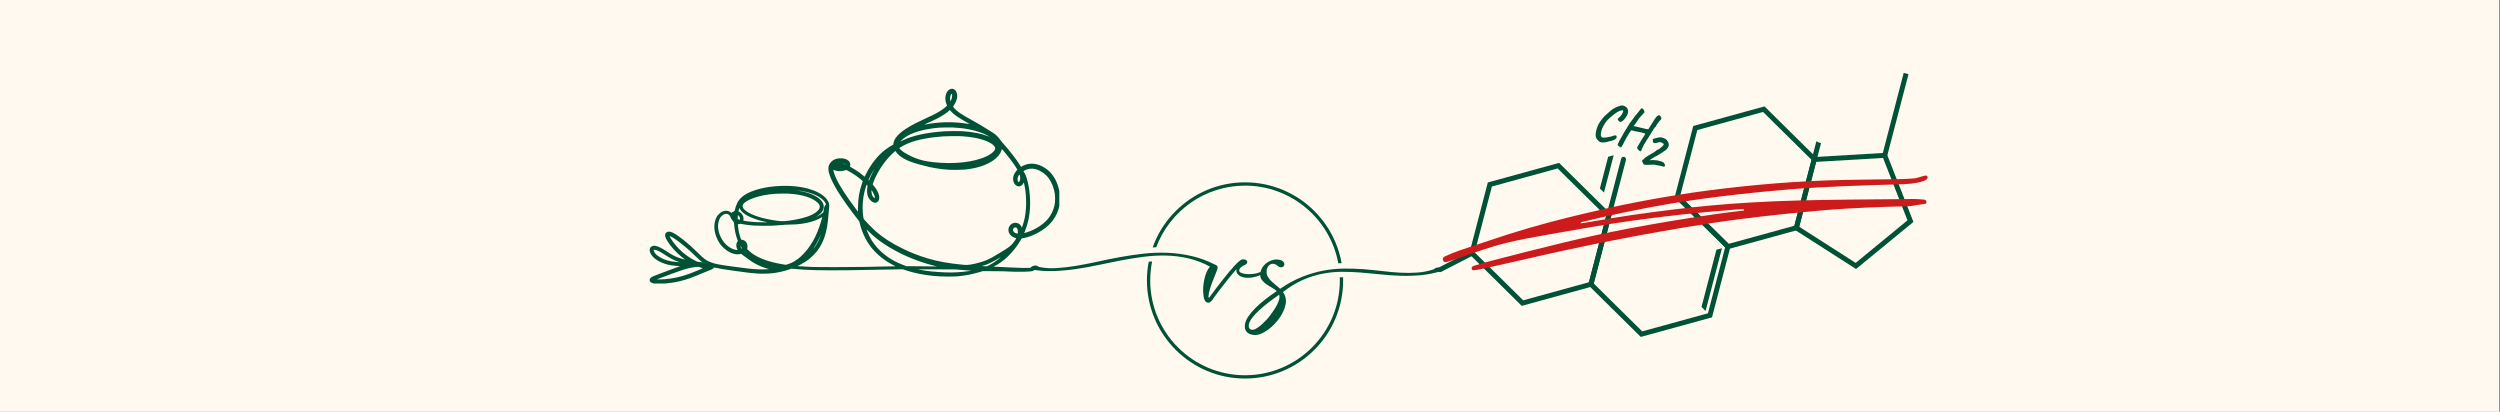 <svg version="1.0" preserveAspectRatio="xMidYMid meet" height="300" viewBox="0 0 1366.5 225" zoomAndPan="magnify" width="1822" xmlns:xlink="http://www.w3.org/1999/xlink" xmlns="http://www.w3.org/2000/svg"><rect x="0" y="0" width="1366.5" height="225" fill="#808080" stroke="none"/><defs><clipPath id="9efea848af"><path clip-rule="nonzero" d="M 0 0.043 L 1366 0.043 L 1366 224.957 L 0 224.957 Z M 0 0.043"></path></clipPath><clipPath id="c970af92e1"><path clip-rule="nonzero" d="M 630 99.672 L 734 99.672 L 734 144 L 630 144 Z M 630 99.672"></path></clipPath><clipPath id="1d08464b37"><path clip-rule="nonzero" d="M 563.211 138 L 787.805 138 L 787.805 184 L 563.211 184 Z M 563.211 138"></path></clipPath><clipPath id="e29a473f5a"><path clip-rule="nonzero" d="M 355 48.438 L 579.027 48.438 L 579.027 154.961 L 355 154.961 Z M 355 48.438"></path></clipPath><clipPath id="a83ecfdb00"><path clip-rule="nonzero" d="M 780 144 L 784 144 L 784 161 L 780 161 Z M 780 144"></path></clipPath><clipPath id="4b836598d3"><path clip-rule="nonzero" d="M 827.074 -15.855 L 1126.355 62.23 L 1079.699 241.051 L 780.418 162.969 Z M 827.074 -15.855"></path></clipPath><clipPath id="7cae9cd91f"><path clip-rule="nonzero" d="M 845.453 -196.254 L 1334.734 -68.598 L 1243.039 282.84 L 753.758 155.184 Z M 845.453 -196.254"></path></clipPath><clipPath id="18633604a4"><path clip-rule="nonzero" d="M 772.242 141.992 L 785.383 145.418 L 780.73 163.254 L 767.586 159.828 Z M 772.242 141.992"></path></clipPath><clipPath id="3c09bfaad1"><path clip-rule="nonzero" d="M 772.242 141.992 L 785.383 145.418 L 780.895 162.617 L 767.754 159.188 Z M 772.242 141.992"></path></clipPath><clipPath id="00972f264a"><path clip-rule="nonzero" d="M 1016 52 L 1031 52 L 1031 69 L 1016 69 Z M 1016 52"></path></clipPath><clipPath id="26c9990dfa"><path clip-rule="nonzero" d="M 827.074 -15.855 L 1126.355 62.23 L 1079.699 241.051 L 780.418 162.969 Z M 827.074 -15.855"></path></clipPath><clipPath id="3a5ec3597b"><path clip-rule="nonzero" d="M 845.453 -196.254 L 1334.734 -68.598 L 1243.039 282.84 L 753.758 155.184 Z M 845.453 -196.254"></path></clipPath><clipPath id="db2e577b82"><path clip-rule="nonzero" d="M 988 35 L 1007 35 L 1007 57 L 988 57 Z M 988 35"></path></clipPath><clipPath id="933f5ed76f"><path clip-rule="nonzero" d="M 827.074 -15.855 L 1126.355 62.23 L 1079.699 241.051 L 780.418 162.969 Z M 827.074 -15.855"></path></clipPath><clipPath id="aa44357ca9"><path clip-rule="nonzero" d="M 845.453 -196.254 L 1334.734 -68.598 L 1243.039 282.84 L 753.758 155.184 Z M 845.453 -196.254"></path></clipPath><clipPath id="1c836d8d4a"><path clip-rule="nonzero" d="M 1000 37 L 1025 37 L 1025 61 L 1000 61 Z M 1000 37"></path></clipPath><clipPath id="815a4ce5f3"><path clip-rule="nonzero" d="M 827.074 -15.855 L 1126.355 62.23 L 1079.699 241.051 L 780.418 162.969 Z M 827.074 -15.855"></path></clipPath><clipPath id="918b018bf7"><path clip-rule="nonzero" d="M 845.453 -196.254 L 1334.734 -68.598 L 1243.039 282.84 L 753.758 155.184 Z M 845.453 -196.254"></path></clipPath><clipPath id="db41566a22"><path clip-rule="nonzero" d="M 897 75 L 913 75 L 913 92 L 897 92 Z M 897 75"></path></clipPath><clipPath id="b3417da7ca"><path clip-rule="nonzero" d="M 827.074 -15.855 L 1126.355 62.23 L 1079.699 241.051 L 780.418 162.969 Z M 827.074 -15.855"></path></clipPath><clipPath id="da2ebb4288"><path clip-rule="nonzero" d="M 845.453 -196.254 L 1334.734 -68.598 L 1243.039 282.84 L 753.758 155.184 Z M 845.453 -196.254"></path></clipPath><clipPath id="abbdf91f1d"><path clip-rule="nonzero" d="M 872 57 L 890 57 L 890 78 L 872 78 Z M 872 57"></path></clipPath><clipPath id="8eb4d6feda"><path clip-rule="nonzero" d="M 827.074 -15.855 L 1126.355 62.23 L 1079.699 241.051 L 780.418 162.969 Z M 827.074 -15.855"></path></clipPath><clipPath id="421013097c"><path clip-rule="nonzero" d="M 845.453 -196.254 L 1334.734 -68.598 L 1243.039 282.84 L 753.758 155.184 Z M 845.453 -196.254"></path></clipPath><clipPath id="c08cfccaf2"><path clip-rule="nonzero" d="M 884 59 L 909 59 L 909 83 L 884 83 Z M 884 59"></path></clipPath><clipPath id="6f6505f2ee"><path clip-rule="nonzero" d="M 827.074 -15.855 L 1126.355 62.23 L 1079.699 241.051 L 780.418 162.969 Z M 827.074 -15.855"></path></clipPath><clipPath id="287ab45a68"><path clip-rule="nonzero" d="M 845.453 -196.254 L 1334.734 -68.598 L 1243.039 282.84 L 753.758 155.184 Z M 845.453 -196.254"></path></clipPath><clipPath id="1e8ef6b176"><path clip-rule="nonzero" d="M 930 135 L 942 135 L 942 170 L 930 170 Z M 930 135"></path></clipPath><clipPath id="779a4074f8"><path clip-rule="nonzero" d="M 827.074 -15.855 L 1126.355 62.23 L 1079.699 241.051 L 780.418 162.969 Z M 827.074 -15.855"></path></clipPath><clipPath id="1d542d21fa"><path clip-rule="nonzero" d="M 845.453 -196.254 L 1334.734 -68.598 L 1243.039 282.84 L 753.758 155.184 Z M 845.453 -196.254"></path></clipPath><clipPath id="89eb056f02"><path clip-rule="nonzero" d="M 874 84 L 883 84 L 883 106 L 874 106 Z M 874 84"></path></clipPath><clipPath id="1a8c82debc"><path clip-rule="nonzero" d="M 827.074 -15.855 L 1126.355 62.23 L 1079.699 241.051 L 780.418 162.969 Z M 827.074 -15.855"></path></clipPath><clipPath id="c18081a125"><path clip-rule="nonzero" d="M 845.453 -196.254 L 1334.734 -68.598 L 1243.039 282.84 L 753.758 155.184 Z M 845.453 -196.254"></path></clipPath><clipPath id="ebf6d9dd36"><path clip-rule="nonzero" d="M 868 106 L 946 106 L 946 185 L 868 185 Z M 868 106"></path></clipPath><clipPath id="7d6a13d493"><path clip-rule="nonzero" d="M 827.074 -15.855 L 1126.355 62.23 L 1079.699 241.051 L 780.418 162.969 Z M 827.074 -15.855"></path></clipPath><clipPath id="cf849d471b"><path clip-rule="nonzero" d="M 845.453 -196.254 L 1334.734 -68.598 L 1243.039 282.84 L 753.758 155.184 Z M 845.453 -196.254"></path></clipPath><clipPath id="63f1aaf1b2"><path clip-rule="nonzero" d="M 803 89 L 881 89 L 881 168 L 803 168 Z M 803 89"></path></clipPath><clipPath id="c16a1db26a"><path clip-rule="nonzero" d="M 827.074 -15.855 L 1126.355 62.23 L 1079.699 241.051 L 780.418 162.969 Z M 827.074 -15.855"></path></clipPath><clipPath id="2afd8ba085"><path clip-rule="nonzero" d="M 845.453 -196.254 L 1334.734 -68.598 L 1243.039 282.84 L 753.758 155.184 Z M 845.453 -196.254"></path></clipPath><clipPath id="91653c1f22"><path clip-rule="nonzero" d="M 915 58 L 994 58 L 994 137 L 915 137 Z M 915 58"></path></clipPath><clipPath id="188dd99f2f"><path clip-rule="nonzero" d="M 827.074 -15.855 L 1126.355 62.23 L 1079.699 241.051 L 780.418 162.969 Z M 827.074 -15.855"></path></clipPath><clipPath id="cf810f6287"><path clip-rule="nonzero" d="M 845.453 -196.254 L 1334.734 -68.598 L 1243.039 282.84 L 753.758 155.184 Z M 845.453 -196.254"></path></clipPath><clipPath id="32e0d61e50"><path clip-rule="nonzero" d="M 980 83 L 1046 83 L 1046 148 L 980 148 Z M 980 83"></path></clipPath><clipPath id="f691906b0d"><path clip-rule="nonzero" d="M 827.074 -15.855 L 1126.355 62.23 L 1079.699 241.051 L 780.418 162.969 Z M 827.074 -15.855"></path></clipPath><clipPath id="e375ea2738"><path clip-rule="nonzero" d="M 845.453 -196.254 L 1334.734 -68.598 L 1243.039 282.84 L 753.758 155.184 Z M 845.453 -196.254"></path></clipPath><clipPath id="197f146dbe"><path clip-rule="nonzero" d="M 1028 37 L 1044 37 L 1044 86 L 1028 86 Z M 1028 37"></path></clipPath><clipPath id="79230ffb6b"><path clip-rule="nonzero" d="M 827.074 -15.855 L 1126.355 62.23 L 1079.699 241.051 L 780.418 162.969 Z M 827.074 -15.855"></path></clipPath><clipPath id="a9ff10c144"><path clip-rule="nonzero" d="M 845.453 -196.254 L 1334.734 -68.598 L 1243.039 282.84 L 753.758 155.184 Z M 845.453 -196.254"></path></clipPath><clipPath id="a57dd82770"><path clip-rule="nonzero" d="M 1003 6 L 1044 6 L 1044 40 L 1003 40 Z M 1003 6"></path></clipPath><clipPath id="8d049be17f"><path clip-rule="nonzero" d="M 827.074 -15.855 L 1126.355 62.23 L 1079.699 241.051 L 780.418 162.969 Z M 827.074 -15.855"></path></clipPath><clipPath id="a3f95440f2"><path clip-rule="nonzero" d="M 845.453 -196.254 L 1334.734 -68.598 L 1243.039 282.84 L 753.758 155.184 Z M 845.453 -196.254"></path></clipPath><clipPath id="2243bd63d7"><path clip-rule="nonzero" d="M 1041 30 L 1127 30 L 1127 75 L 1041 75 Z M 1041 30"></path></clipPath><clipPath id="5502d9c864"><path clip-rule="nonzero" d="M 827.074 -15.855 L 1126.355 62.23 L 1079.699 241.051 L 780.418 162.969 Z M 827.074 -15.855"></path></clipPath><clipPath id="c8cdf2f293"><path clip-rule="nonzero" d="M 845.453 -196.254 L 1334.734 -68.598 L 1243.039 282.84 L 753.758 155.184 Z M 845.453 -196.254"></path></clipPath><clipPath id="57cfdb5a6f"><path clip-rule="nonzero" d="M 785 137 L 806 137 L 806 149 L 785 149 Z M 785 137"></path></clipPath><clipPath id="e25c447a8b"><path clip-rule="nonzero" d="M 827.074 -15.855 L 1126.355 62.23 L 1079.699 241.051 L 780.418 162.969 Z M 827.074 -15.855"></path></clipPath><clipPath id="dc698f32fa"><path clip-rule="nonzero" d="M 845.453 -196.254 L 1334.734 -68.598 L 1243.039 282.84 L 753.758 155.184 Z M 845.453 -196.254"></path></clipPath><clipPath id="aaba1c896a"><path clip-rule="nonzero" d="M 990 60 L 1000 60 L 1000 89 L 990 89 Z M 990 60"></path></clipPath><clipPath id="c5287eb495"><path clip-rule="nonzero" d="M 827.074 -15.855 L 1126.355 62.23 L 1079.699 241.051 L 780.418 162.969 Z M 827.074 -15.855"></path></clipPath><clipPath id="1c64eb9a82"><path clip-rule="nonzero" d="M 845.453 -196.254 L 1334.734 -68.598 L 1243.039 282.84 L 753.758 155.184 Z M 845.453 -196.254"></path></clipPath><clipPath id="a8fbdd63de"><path clip-rule="nonzero" d="M 878 85 L 889 85 L 889 120 L 878 120 Z M 878 85"></path></clipPath><clipPath id="187459471e"><path clip-rule="nonzero" d="M 827.074 -15.855 L 1126.355 62.23 L 1079.699 241.051 L 780.418 162.969 Z M 827.074 -15.855"></path></clipPath><clipPath id="8f2e31492d"><path clip-rule="nonzero" d="M 845.453 -196.254 L 1334.734 -68.598 L 1243.039 282.84 L 753.758 155.184 Z M 845.453 -196.254"></path></clipPath><clipPath id="0c0d97531a"><path clip-rule="nonzero" d="M 788 95 L 1054 95 L 1054 148 L 788 148 Z M 788 95"></path></clipPath><clipPath id="0e620b2250"><path clip-rule="nonzero" d="M 784.402 126.996 L 1053.266 85.262 L 1057.203 110.629 L 788.34 152.359 Z M 784.402 126.996"></path></clipPath><clipPath id="541fdeae12"><path clip-rule="nonzero" d="M 784.402 126.996 L 1053.266 85.262 L 1057.203 110.629 L 788.34 152.359 Z M 784.402 126.996"></path></clipPath><clipPath id="4bc350a058"><path clip-rule="nonzero" d="M 977.344 25.312 L 1031.992 25.312 L 1031.992 79.961 L 977.344 79.961 Z M 977.344 25.312"></path></clipPath><clipPath id="aac34dec95"><path clip-rule="nonzero" d="M 1004.668 25.312 C 989.578 25.312 977.344 37.547 977.344 52.637 C 977.344 67.727 989.578 79.961 1004.668 79.961 C 1019.758 79.961 1031.992 67.727 1031.992 52.637 C 1031.992 37.547 1019.758 25.312 1004.668 25.312 Z M 1004.668 25.312"></path></clipPath></defs><g clip-path="url(#9efea848af)"><path fill-rule="nonzero" fill-opacity="1" d="M 0 0.043 L 1366 0.043 L 1366 224.957 L 0 224.957 Z M 0 0.043" fill="#ffffff"></path><path fill-rule="nonzero" fill-opacity="1" d="M 0 0.043 L 1366 0.043 L 1366 224.957 L 0 224.957 Z M 0 0.043" fill="#fff9ef"></path></g><g clip-path="url(#c970af92e1)"><path fill-rule="nonzero" fill-opacity="1" d="M 680.531 101.465 C 705.91 101.465 727.082 119.801 731.504 143.918 C 732.113 143.887 732.719 143.859 733.324 143.844 C 732.629 139.93 731.5 136.105 729.938 132.414 C 727.238 126.031 723.371 120.297 718.445 115.371 C 713.523 110.449 707.789 106.582 701.402 103.883 C 694.793 101.086 687.77 99.668 680.531 99.668 C 673.297 99.668 666.273 101.086 659.66 103.883 C 653.277 106.582 647.543 110.449 642.621 115.371 C 637.695 120.297 633.828 126.031 631.129 132.414 C 630.734 133.348 630.367 134.293 630.027 135.246 C 630.68 135.211 631.332 135.184 631.98 135.164 C 639.344 115.5 658.328 101.465 680.531 101.465 Z M 680.531 101.465" fill="#005236"></path></g><path fill-rule="nonzero" fill-opacity="1" d="M 733.852 151.566 C 733.672 151.566 733.492 151.566 733.312 151.57 C 732.984 151.57 732.656 151.578 732.324 151.586 C 732.344 152.148 732.355 152.719 732.355 153.289 C 732.355 181.863 709.105 205.109 680.531 205.109 C 651.957 205.109 628.711 181.863 628.711 153.289 C 628.711 149.73 629.07 146.254 629.758 142.895 C 629.133 142.941 628.512 142.996 627.887 143.059 C 627.242 146.406 626.914 149.82 626.914 153.289 C 626.914 160.523 628.332 167.547 631.129 174.16 C 633.828 180.543 637.695 186.277 642.621 191.199 C 647.543 196.125 653.277 199.992 659.664 202.691 C 666.273 205.488 673.297 206.906 680.531 206.906 C 687.77 206.906 694.793 205.488 701.402 202.691 C 707.789 199.992 713.523 196.125 718.445 191.199 C 723.371 186.277 727.238 180.543 729.938 174.16 C 732.734 167.547 734.152 160.523 734.152 153.289 C 734.152 152.715 734.141 152.141 734.121 151.57 C 734.031 151.566 733.941 151.566 733.852 151.566 Z M 733.852 151.566" fill="#005236"></path><g clip-path="url(#1d08464b37)"><path fill-rule="nonzero" fill-opacity="1" d="M 788.094 146.906 C 787.887 146.699 787.602 146.535 787.238 146.406 C 786.875 146.277 786.484 146.215 786.07 146.215 C 785.629 146.215 785.207 146.297 784.809 146.453 C 784.414 146.613 784.07 146.852 783.785 147.168 C 780.898 148.152 777.93 148.754 774.883 148.977 C 771.836 149.199 768.695 149.223 765.457 149.047 C 762.219 148.875 758.91 148.582 755.531 148.168 C 752.148 147.758 748.699 147.414 745.176 147.145 C 741.652 146.875 738.059 146.766 734.395 146.809 C 730.727 146.859 726.996 147.238 723.203 147.953 C 719.414 148.668 715.562 149.801 711.66 151.359 C 707.754 152.914 703.789 155.07 699.758 157.832 C 699.09 157.23 698.352 156.609 697.543 155.977 C 696.734 155.34 695.957 154.676 695.211 153.977 C 694.465 153.277 693.82 152.531 693.281 151.738 C 692.742 150.945 692.426 150.07 692.328 149.117 C 692.234 148.168 692.344 147.305 692.664 146.523 C 692.98 145.746 693.426 145.152 693.996 144.738 C 694.566 144.328 695.234 144.145 695.996 144.191 C 696.758 144.238 697.551 144.609 698.375 145.309 C 698.914 145.785 699.434 146.047 699.922 146.094 C 700.414 146.145 700.828 146.078 701.16 145.906 C 701.496 145.73 701.742 145.461 701.898 145.094 C 702.059 144.73 702.082 144.348 701.973 143.953 C 701.859 143.555 701.605 143.176 701.211 142.809 C 700.812 142.445 700.234 142.184 699.473 142.023 C 698.234 141.738 696.996 141.762 695.758 142.098 C 694.52 142.43 693.402 142.961 692.402 143.691 C 691.402 144.422 690.578 145.316 689.926 146.379 C 689.48 147.105 689.176 147.867 689.008 148.66 C 687.938 149.156 686.688 149.5 685.258 149.691 C 683.816 149.879 682.457 149.914 681.188 149.785 C 679.98 149.691 679.008 149.453 678.262 149.07 C 677.516 148.691 677.219 148.168 677.379 147.5 C 677.539 146.93 677.84 146.461 678.285 146.098 C 678.73 145.734 679.156 145.438 679.57 145.215 C 680.68 144.836 681.355 144.375 681.594 143.836 C 681.832 143.297 681.785 142.828 681.449 142.43 C 681.117 142.035 680.594 141.805 679.879 141.742 C 679.168 141.68 678.43 141.93 677.664 142.504 C 676.902 143.074 675.984 143.938 674.906 145.098 C 673.824 146.258 672.691 147.559 671.5 149.004 C 670.309 150.445 669.113 151.938 667.906 153.477 C 666.699 155.02 665.613 156.43 664.645 157.715 C 663.676 159 662.875 160.078 662.242 160.953 C 661.605 161.824 661.238 162.324 661.145 162.453 C 660.988 162.641 660.867 162.73 660.789 162.715 C 660.711 162.699 660.656 162.641 660.625 162.547 C 660.594 162.453 660.574 162.332 660.574 162.191 C 660.574 162.051 660.574 161.945 660.574 161.883 C 660.637 160.805 660.867 159.598 661.266 158.262 C 661.664 156.93 662.121 155.57 662.645 154.191 C 663.172 152.812 663.703 151.48 664.242 150.191 C 664.781 148.906 665.191 147.789 665.48 146.836 C 665.637 146.297 665.59 145.828 665.336 145.43 C 665.082 145.035 664.715 144.789 664.242 144.695 C 659.926 142.504 655.57 140.91 651.172 139.91 C 646.777 138.91 642.379 138.332 637.984 138.172 C 633.59 138.012 629.215 138.176 624.867 138.672 C 620.52 139.164 616.242 139.797 612.035 140.574 C 607.832 141.352 603.715 142.188 599.68 143.074 C 595.652 143.965 591.77 144.719 588.039 145.336 C 584.312 145.953 580.75 146.359 577.352 146.551 C 573.957 146.738 570.781 146.52 567.828 145.883 C 567.48 145.598 567.098 145.391 566.688 145.266 C 566.277 145.141 565.863 145.105 565.449 145.168 C 565.039 145.234 564.656 145.352 564.309 145.527 C 563.957 145.703 563.688 145.898 563.496 146.121 C 563.309 146.344 563.242 146.566 563.309 146.789 C 563.371 147.012 563.594 147.184 563.973 147.312 C 567.812 148.012 571.734 148.297 575.73 148.168 C 579.73 148.043 583.77 147.684 587.848 147.098 C 591.926 146.508 596.039 145.77 600.18 144.883 C 604.32 143.996 608.473 143.152 612.629 142.359 C 616.785 141.566 620.945 140.898 625.102 140.359 C 629.262 139.82 633.379 139.598 637.457 139.691 C 641.535 139.789 645.574 140.297 649.574 141.219 C 653.574 142.137 657.508 143.645 661.383 145.738 L 661.238 145.883 C 660.539 146.676 659.945 147.684 659.453 148.906 C 658.965 150.129 658.566 151.43 658.266 152.812 C 657.961 154.191 657.762 155.598 657.668 157.023 C 657.574 158.453 657.605 159.785 657.766 161.023 C 657.797 161.469 657.859 161.945 657.957 162.453 C 658.051 162.961 658.203 163.434 658.406 163.879 C 658.613 164.324 658.875 164.699 659.195 165 C 659.512 165.301 659.938 165.449 660.477 165.449 C 660.891 165.449 661.277 165.309 661.645 165.023 C 662.008 164.738 662.367 164.371 662.715 163.93 C 662.906 163.578 663.289 163.008 663.859 162.215 C 664.43 161.422 665.113 160.5 665.906 159.453 C 666.699 158.406 667.562 157.285 668.5 156.098 C 669.438 154.906 670.355 153.738 671.262 152.598 C 672.164 151.453 673.031 150.398 673.855 149.43 C 674.68 148.465 675.363 147.676 675.902 147.074 C 675.648 148.121 675.887 149.074 676.617 149.93 C 677.344 150.785 678.473 151.359 679.996 151.645 C 681.586 151.93 683.234 151.906 684.949 151.574 C 686.312 151.309 687.613 150.914 688.852 150.402 C 688.895 151.43 689.188 152.309 689.734 153.023 C 690.383 153.883 691.188 154.645 692.137 155.309 C 693.09 155.977 694.098 156.605 695.16 157.191 C 696.223 157.777 697.121 158.422 697.852 159.117 C 695.723 160.547 693.66 162.039 691.66 163.594 C 689.66 165.148 687.871 166.711 686.281 168.285 C 684.695 169.855 683.379 171.418 682.332 172.973 C 681.281 174.527 680.664 176.02 680.477 177.449 C 680.348 178.43 680.402 179.281 680.641 179.996 C 680.879 180.707 681.258 181.297 681.781 181.758 C 682.309 182.215 682.941 182.559 683.688 182.781 C 684.434 183.004 685.25 183.113 686.141 183.113 C 687.188 183.113 688.324 182.844 689.543 182.305 C 690.766 181.766 691.988 181.043 693.211 180.137 C 694.434 179.234 695.605 178.191 696.734 177.02 C 697.859 175.844 698.852 174.609 699.711 173.305 C 701.328 170.828 702.344 168.434 702.758 166.117 C 703.168 163.801 702.676 161.641 701.281 159.641 C 704.898 156.816 708.484 154.617 712.039 153.047 C 715.594 151.477 719.141 150.344 722.68 149.645 C 726.219 148.945 729.758 148.586 733.297 148.57 C 736.836 148.555 740.375 148.688 743.914 148.977 C 747.453 149.262 751.016 149.594 754.602 149.977 C 758.188 150.355 761.801 150.609 765.434 150.738 C 769.066 150.863 772.75 150.762 776.477 150.426 C 780.207 150.094 783.977 149.34 787.785 148.168 C 788.164 147.977 788.363 147.77 788.379 147.547 C 788.398 147.328 788.301 147.113 788.094 146.906 Z M 699.328 162.977 C 699.168 164.055 698.711 165.316 697.945 166.762 C 697.184 168.203 696.09 169.91 694.664 171.879 C 693.965 172.832 693.227 173.734 692.449 174.594 C 691.668 175.449 690.891 176.234 690.113 176.949 C 689.336 177.664 688.574 178.289 687.832 178.828 C 687.086 179.367 686.395 179.766 685.762 180.02 C 685.156 180.273 684.625 180.355 684.164 180.258 C 683.707 180.16 683.34 179.965 683.07 179.664 C 682.801 179.359 682.637 178.965 682.57 178.473 C 682.508 177.98 682.555 177.465 682.715 176.926 C 683.031 175.848 683.699 174.664 684.715 173.379 C 685.73 172.094 686.984 170.77 688.477 169.406 C 689.969 168.039 691.633 166.652 693.477 165.238 C 695.316 163.828 697.219 162.438 699.188 161.074 C 699.375 161.641 699.422 162.277 699.328 162.977 Z M 699.328 162.977" fill="#005236"></path></g><g clip-path="url(#e29a473f5a)"><path fill-rule="nonzero" fill-opacity="1" d="M 520.801 48.555 C 521.906 48.773 522.711 49.699 523.066 51.18 C 523.512 53.031 522.938 55.258 521.426 57.523 C 521.164 57.918 520.953 58.27 520.953 58.312 C 520.953 58.457 522.039 59.684 522.609 60.18 C 524.359 61.719 526.078 62.805 531.758 65.961 C 535.207 67.887 537.285 69.113 539.109 70.309 C 539.852 70.797 540.801 71.387 541.223 71.621 C 543.703 73.012 545.336 74.414 546.453 76.09 C 546.758 76.562 547.336 77.293 547.723 77.715 C 551.176 81.473 555.844 87.449 557.484 90.223 C 557.695 90.578 557.914 90.949 557.973 91.047 L 558.074 91.215 L 558.383 91.016 C 558.551 90.914 558.996 90.68 559.375 90.5 C 563.062 88.742 567.168 89.199 571.23 91.84 C 574.891 94.227 577.48 98.125 578.742 103.164 C 579.266 105.281 579.469 107.086 579.41 109.145 C 579.297 112.988 578.195 116.449 576.066 119.629 C 574.41 122.102 572.301 124.121 569.398 126.004 C 566.184 128.098 562.363 129.688 559.527 130.109 C 559.105 130.176 558.68 130.246 558.594 130.277 C 558.469 130.312 558.258 130.613 557.836 131.348 C 554.414 137.32 548.699 143 543.645 145.449 L 543.039 145.734 L 543.5 145.777 C 543.949 145.824 544.812 145.859 553.219 146.23 C 559.117 146.484 560.293 146.508 562.02 146.414 C 563.668 146.324 564.148 146.363 564.988 146.648 C 565.293 146.758 565.508 146.879 565.609 147.012 C 565.746 147.199 565.746 147.23 565.645 147.414 C 565.52 147.637 564.996 147.945 564.375 148.156 C 563.75 148.359 562.953 148.434 560.184 148.52 C 557.078 148.621 550.855 148.5 547.859 148.273 C 547.598 148.25 545.09 148.23 542.281 148.223 L 537.176 148.207 L 535.793 148.621 C 531.328 149.965 527.551 150.688 522.812 151.086 C 521.383 151.211 515.906 151.211 514.023 151.086 C 510.52 150.863 508.773 150.688 506.367 150.336 C 502.211 149.723 498.531 148.871 495.051 147.711 L 493.5 147.195 L 488.176 147.273 C 485.242 147.316 480.621 147.406 477.895 147.465 C 457.367 147.902 447.727 147.887 439.246 147.391 C 437.25 147.266 434.242 147.031 433.266 146.918 L 432.691 146.844 L 431.516 147.238 C 425.676 149.223 420.031 149.914 413.324 149.469 C 410.531 149.277 407.426 148.906 400.672 147.93 C 395.34 147.164 393.203 146.82 391.492 146.434 C 390.52 146.223 390.246 146.18 390.223 146.262 C 390.105 146.602 389.324 147.207 388.859 147.316 C 388.734 147.34 386.918 148.09 384.812 148.973 C 378.059 151.809 375.633 152.691 372.195 153.551 C 366.809 154.902 360.137 155.5 357.176 154.895 C 355.117 154.473 354.434 153.027 355.73 151.832 C 356.367 151.246 357.031 150.941 360.254 149.762 C 361.469 149.309 363.762 148.449 365.344 147.852 C 366.926 147.246 369.023 146.465 370 146.113 L 371.781 145.48 L 370.984 145.43 C 367.648 145.219 365.59 144.891 363.629 144.246 C 359.23 142.805 356.234 140.516 355.336 137.895 C 355.141 137.336 355.117 137.195 355.148 136.605 C 355.184 135.824 355.383 135.367 355.855 134.938 C 357.27 133.66 359.887 134.402 364.32 137.363 C 367.195 139.273 369.062 140.25 371.309 141.012 C 372.379 141.367 374.379 141.922 374.43 141.871 C 374.441 141.855 374.188 141.652 373.867 141.418 C 372.008 140.078 369.477 137.734 367.902 135.906 C 365.613 133.25 363.98 130.734 363.621 129.344 C 363.141 127.434 364.578 126.199 366.656 126.746 C 368.086 127.125 370.477 128.645 373.656 131.195 C 376.637 133.586 378.211 134.996 381.164 137.91 C 384.906 141.602 385.898 142.344 388.457 143.336 C 390.762 144.234 392.898 144.664 399.98 145.633 C 408.16 146.758 410.777 147.047 414.27 147.215 C 416.027 147.297 419.52 147.258 420.141 147.148 L 420.434 147.09 L 419.996 146.996 C 419.359 146.859 417.379 146.195 416.293 145.758 C 414.395 145 412.207 143.855 410.59 142.766 C 409.648 142.133 406.215 139.645 405.586 139.137 L 405.098 138.75 L 404.637 138.852 C 403.902 139.012 403.203 139.055 402.457 138.969 C 399.965 138.691 397.617 137.504 395.473 135.438 C 393.992 134.004 393.043 132.711 392.176 130.91 C 390.012 126.441 389.879 121.875 391.812 118.434 C 392.191 117.762 393.344 116.559 394.027 116.109 C 395.883 114.906 397.98 114.891 399.41 116.078 C 399.602 116.23 399.781 116.363 399.812 116.363 C 399.848 116.363 399.973 116.262 400.098 116.137 C 400.301 115.918 401.219 115.414 401.414 115.414 C 401.465 115.414 401.523 115.344 401.547 115.246 C 402.305 111.812 403.371 109.707 405.23 107.949 C 408.523 104.844 415.387 102.551 423.605 101.816 C 434.41 100.852 444.227 102.707 449.695 106.754 C 451.531 108.117 452.723 109.684 453.137 111.297 C 453.312 111.988 453.336 113.09 453.172 113.797 C 453.117 114.066 453 115.285 452.918 116.508 C 452.539 122.145 451.848 126.191 450.68 129.59 C 449.645 132.609 448.207 135.266 446.387 137.547 C 445.547 138.59 443.543 140.594 442.527 141.402 C 441.027 142.602 439.121 143.809 437.031 144.898 L 435.98 145.445 L 436.301 145.488 C 437.031 145.582 440.559 145.785 443.695 145.91 C 447.273 146.055 466.629 146.035 473.809 145.875 C 476.938 145.801 480.891 145.715 482.598 145.676 C 484.305 145.641 486.418 145.605 487.301 145.605 C 488.184 145.605 489.027 145.582 489.18 145.555 C 489.457 145.508 489.453 145.5 488.16 144.844 C 485.668 143.562 483.867 142.402 481.766 140.734 C 476.641 136.648 473.309 131.988 471.039 125.734 C 470.652 124.668 470.141 122.941 469.91 121.906 C 469.828 121.527 469.727 121.141 469.691 121.051 C 469.652 120.965 469.188 120.344 468.648 119.668 C 464.965 115.043 459.949 107.957 457.688 104.188 C 455.559 100.641 454.145 97.746 453.371 95.363 C 452.891 93.867 452.809 93.414 452.809 92.227 C 452.809 91.234 452.824 91.133 453.043 90.527 C 453.34 89.688 453.648 89.18 454.262 88.523 C 455.18 87.555 456.293 86.961 457.77 86.672 C 458.754 86.473 460.656 86.516 461.598 86.75 C 463.383 87.203 464.484 88.188 464.738 89.566 C 464.797 89.906 464.789 90.09 464.695 90.535 C 464.609 90.914 464.594 91.098 464.645 91.117 C 464.82 91.176 467.008 92.453 467.723 92.918 C 469.129 93.824 471.375 95.5 472.336 96.363 L 472.621 96.609 L 473.301 95.238 C 475.992 89.812 479.602 85.176 483.531 82.105 C 484.961 80.988 487.387 79.422 488.035 79.195 C 488.254 79.117 488.262 79.094 488.312 78.582 C 488.605 75.637 491.406 72.59 496.781 69.387 C 499.273 67.895 500.863 67.09 505.602 64.898 C 509.621 63.043 510.254 62.73 511.656 61.965 C 514.113 60.625 515.898 59.406 517.086 58.262 L 517.68 57.699 L 517.422 57.117 C 516.512 55.016 516.504 52.566 517.414 50.691 C 517.969 49.547 518.801 48.812 519.785 48.594 C 520.34 48.461 520.34 48.461 520.801 48.555 Z M 519.879 51.602 C 519.559 52.012 519.348 52.742 519.297 53.578 C 519.254 54.258 519.371 55.328 519.488 55.328 C 519.566 55.328 520.039 54.344 520.23 53.785 C 520.516 52.973 520.484 51.172 520.195 51.27 C 520.148 51.281 520.004 51.438 519.879 51.602 Z M 517.957 61.215 C 517.082 61.922 516.141 62.562 514.863 63.328 C 512.711 64.621 511.059 65.445 506.637 67.434 C 505.809 67.805 505.145 68.129 505.156 68.141 C 505.172 68.156 505.77 68.055 506.484 67.914 C 513.523 66.539 521.652 66.441 528.82 67.66 C 529.52 67.777 530.098 67.863 530.109 67.852 C 530.117 67.844 529.367 67.406 528.441 66.887 C 523.598 64.184 521.258 62.535 519.668 60.703 L 519.172 60.141 L 518.883 60.426 C 518.715 60.578 518.297 60.938 517.957 61.215 Z M 513.516 69.77 C 504.992 70.438 497.938 72.531 494.047 75.535 C 493.391 76.047 492.352 77.031 492.223 77.27 C 492.18 77.352 492.629 77.16 493.418 76.77 C 498.734 74.113 506.359 72.438 516.211 71.766 C 518.547 71.605 524.285 71.582 526.203 71.723 C 532.094 72.16 536.301 73 540.059 74.465 C 540.992 74.828 540.953 74.77 539.883 74.164 C 537.234 72.668 533.918 71.547 529.703 70.715 C 526.887 70.152 524.781 69.914 520.695 69.664 C 519.844 69.613 514.484 69.688 513.516 69.77 Z M 515.629 74.535 C 507.746 75.121 501.555 76.316 496.816 78.176 C 494.848 78.941 491.566 80.707 491.566 80.996 C 491.566 81.156 492.82 82.348 493.5 82.836 C 495.152 84.008 497.902 85.453 500.172 86.344 C 503.285 87.559 505.625 88.105 509.875 88.609 C 521.172 89.945 532.422 88.703 539.352 85.379 C 541.559 84.316 543.266 82.953 543.797 81.82 C 543.98 81.422 544.008 81.297 543.973 80.953 C 543.754 78.84 538.965 76.434 532.672 75.281 C 530.711 74.914 527.969 74.602 525.363 74.434 C 523.773 74.34 517.453 74.406 515.629 74.535 Z M 547.445 82.02 C 546.816 84.258 544.797 86.566 541.918 88.324 C 538.117 90.66 533.203 92.117 527.188 92.707 C 525.582 92.859 520.812 92.926 518.945 92.816 C 514.184 92.539 509.379 91.746 504.766 90.484 C 503.902 90.242 502.672 89.914 502.031 89.746 C 495.801 88.129 491.457 85.699 489.684 82.855 C 489.59 82.695 489.496 82.551 489.48 82.535 C 489.438 82.484 489.008 82.844 488.023 83.754 C 486.41 85.234 484.527 87.34 483.086 89.273 C 480.68 92.496 478.441 96.617 477.266 99.992 C 477.039 100.641 477.004 100.816 477.078 100.91 C 477.129 100.977 477.375 101.285 477.637 101.598 C 479.602 103.93 480.707 106.426 480.605 108.27 C 480.488 110.355 478.887 111.391 477.121 110.516 C 475.836 109.879 474.664 108.355 474.219 106.758 C 473.883 105.52 473.84 103.812 474.109 102.23 L 474.234 101.48 L 473.992 101.234 C 473.855 101.094 473.723 100.977 473.691 100.977 C 473.613 100.977 472.941 103.121 472.605 104.426 C 472.082 106.504 471.754 108.598 471.578 111.078 C 471.484 112.449 471.527 115.707 471.66 116.91 C 471.805 118.289 472.008 119.508 472.117 119.668 C 472.688 120.52 476.977 124.926 478.711 126.449 C 482.648 129.891 487.16 132.801 493.133 135.762 C 497.742 138.043 501.754 139.625 506.953 141.199 C 512.566 142.906 518.676 144.008 526.617 144.73 C 528.457 144.898 528.797 144.883 530.723 144.574 C 533.262 144.176 537.047 143.109 539.262 142.176 C 541.078 141.41 543.164 140.273 546.219 138.387 C 547.297 137.715 548.758 136.809 549.457 136.387 C 551.988 134.832 553.344 133.609 554.574 131.758 C 555.059 131.043 555.441 130.363 555.441 130.238 C 555.441 130.203 555.254 130.137 555.02 130.086 C 554.43 129.949 553.371 129.414 552.84 128.984 C 551.242 127.68 550.754 125.5 551.672 123.773 C 551.957 123.23 552.652 122.523 553.16 122.246 C 553.613 122.008 554.539 121.758 555.004 121.758 C 555.48 121.758 556.422 122.016 556.82 122.246 C 557.516 122.656 558.121 123.363 558.418 124.137 C 558.5 124.324 558.57 124.449 558.594 124.414 C 558.66 124.297 559.293 122.336 559.52 121.539 C 560.461 118.258 560.867 114.977 560.867 110.785 C 560.875 107.707 560.664 105.09 560.211 102.438 C 560.031 101.387 559.695 99.809 559.645 99.758 C 559.629 99.738 559.504 99.926 559.375 100.176 C 558.73 101.387 557.578 102.062 556.543 101.859 C 555.246 101.598 554.195 100.438 553.875 98.898 C 553.473 96.988 554.074 95.102 555.66 93.246 L 556.094 92.75 L 555.719 92.109 C 554.977 90.789 553.816 89.121 552.359 87.23 C 550.57 84.926 547.734 81.434 547.641 81.434 C 547.617 81.434 547.531 81.699 547.445 82.02 Z M 460.875 89.414 C 460.887 89.426 461.113 89.523 461.379 89.625 C 462.215 89.945 462.156 89.93 462.035 89.797 C 461.918 89.668 461.215 89.398 460.984 89.391 C 460.902 89.383 460.859 89.398 460.875 89.414 Z M 562.262 92.344 C 561.941 92.41 561.445 92.547 561.168 92.641 C 560.586 92.855 559.383 93.453 559.383 93.539 C 559.383 93.57 559.535 93.816 559.723 94.094 C 560.469 95.203 561 96.559 561.605 98.891 C 562.438 102.113 562.859 105.074 563.035 109.02 C 563.195 112.535 562.895 116.516 562.227 119.797 C 561.809 121.816 560.977 124.574 560.199 126.484 L 559.824 127.387 L 560.094 127.336 C 560.547 127.258 562.32 126.66 563.266 126.273 C 567.098 124.699 570.633 122.246 572.734 119.711 C 574.484 117.609 575.648 115.285 576.289 112.668 C 576.656 111.164 576.758 110.078 576.715 108.195 C 576.676 106.418 576.547 105.469 576.152 103.887 C 575.301 100.523 573.711 97.602 571.684 95.676 C 569.605 93.715 566.957 92.422 564.559 92.199 C 564.02 92.152 562.883 92.227 562.262 92.344 Z M 477.281 93.406 C 476.574 94.582 475.801 96.02 475.27 97.148 C 474.691 98.359 474.676 98.402 474.84 98.578 C 474.977 98.73 475.086 98.762 475.086 98.637 C 475.086 98.277 476.801 94.465 477.637 92.957 C 478.074 92.16 477.879 92.418 477.281 93.406 Z M 455.5 93.188 C 455.566 93.699 456.238 95.699 456.719 96.793 C 458.605 101.137 462.254 106.816 468.379 114.957 L 468.945 115.707 L 468.984 113.133 C 469.055 108.254 469.676 104.602 471.176 100.285 C 471.402 99.645 471.586 99.082 471.586 99.039 C 471.586 98.988 471.164 98.602 470.652 98.176 C 468.203 96.148 466 94.668 463.551 93.395 L 462.602 92.906 L 461.953 93.109 C 459.984 93.742 457.637 93.715 456.074 93.043 C 455.805 92.918 455.551 92.824 455.516 92.816 C 455.477 92.809 455.473 92.984 455.5 93.188 Z M 556.859 95.852 C 556.449 96.449 556.238 97.031 556.195 97.695 C 556.145 98.352 556.297 98.949 556.582 99.301 C 556.871 99.645 557.039 99.578 557.316 99.008 C 557.594 98.453 557.734 97.695 557.668 97.074 C 557.602 96.414 557.332 95.355 557.238 95.383 C 557.191 95.398 557.027 95.609 556.859 95.852 Z M 434.922 104.02 C 434.996 104.031 435.113 104.031 435.176 104.02 C 435.25 103.996 435.191 103.98 435.055 103.98 C 434.914 103.98 434.855 103.996 434.922 104.02 Z M 476.355 104.844 C 476.414 105.719 476.594 106.477 476.879 107.051 C 477.086 107.445 477.98 108.414 478.141 108.414 C 478.301 108.414 478.191 107.453 477.965 106.812 C 477.602 105.805 476.594 104.039 476.391 104.039 C 476.324 104.039 476.32 104.25 476.355 104.844 Z M 435.504 104.09 C 435.578 104.105 435.711 104.105 435.797 104.09 C 435.891 104.078 435.832 104.062 435.672 104.062 C 435.512 104.055 435.441 104.07 435.504 104.09 Z M 436.328 104.191 C 438.895 104.66 440.215 104.973 441.871 105.527 C 446.004 106.914 448.762 108.824 449.82 111.047 C 450.438 112.367 450.434 113.586 449.781 114.941 C 449.234 116.07 448.309 117.035 446.793 118.055 C 446.371 118.34 446.012 118.578 445.992 118.602 C 445.969 118.625 446.387 118.426 446.902 118.164 C 448.055 117.59 449.047 116.938 449.621 116.379 L 450.055 115.961 L 450.25 114.766 C 450.562 112.906 450.797 112.293 451.32 111.996 C 451.562 111.855 451.562 111.828 451.203 111.055 C 450.426 109.387 448.289 107.691 445.371 106.445 C 443.117 105.477 440.289 104.703 437.387 104.266 C 436.43 104.121 435.613 104.07 436.328 104.191 Z M 423.531 105.93 C 419.098 106.316 415.648 106.973 412.449 108.043 C 408.699 109.305 406.293 110.879 405.957 112.285 C 405.738 113.199 406.301 114.168 407.664 115.227 C 410.879 117.734 417.355 119.746 425.43 120.746 C 427.879 121.051 429.461 120.957 433.734 120.227 C 440.391 119.09 444.664 117.48 446.875 115.277 C 447.801 114.352 448.07 113.832 448.07 112.973 C 448.062 112.156 447.809 111.676 446.91 110.777 C 444.352 108.234 438.734 106.387 432.172 105.938 C 431.531 105.891 430.84 105.848 430.641 105.832 C 429.906 105.781 424.414 105.855 423.531 105.93 Z M 403.93 114.395 C 403.574 115.664 403.543 115.512 404.148 115.832 C 405.148 116.355 405.957 117.371 406.293 118.516 C 406.434 119.012 406.453 120 406.332 120.328 C 406.281 120.445 406.258 120.555 406.281 120.57 C 406.391 120.688 408.797 121.051 410.48 121.207 C 412.68 121.418 413.848 121.477 416.715 121.504 L 419.559 121.539 L 418.465 121.293 C 416.547 120.863 415 120.445 413.512 119.957 C 408.578 118.348 405.398 116.312 404.414 114.133 C 404.281 113.84 404.172 113.605 404.156 113.613 C 404.148 113.629 404.047 113.98 403.93 114.395 Z M 395.625 117.238 C 395.102 117.492 394.867 117.668 394.352 118.188 C 393.809 118.734 393.672 118.93 393.352 119.578 C 392.008 122.344 392.234 126.031 393.965 129.621 C 394.969 131.707 396.281 133.332 398.031 134.652 C 399.605 135.848 401.488 136.629 402.801 136.637 L 403.18 136.637 L 402.934 136.102 C 402.547 135.293 402.438 134.754 402.473 133.898 C 402.508 133.09 402.684 132.582 403.113 132.035 L 403.34 131.758 L 403.012 130.883 C 402.137 128.547 401.531 125.684 401.285 122.633 C 401.219 121.805 401.176 121.547 401.066 121.43 C 401 121.352 400.781 121.051 400.586 120.766 C 400.395 120.484 400.117 120.105 399.965 119.93 C 399.645 119.543 399.352 118.98 399.266 118.574 C 399.168 118.156 398.871 117.758 398.34 117.332 C 397.887 116.969 397.551 116.875 396.867 116.895 C 396.324 116.918 396.195 116.953 395.625 117.238 Z M 403.254 118.855 L 403.223 119.754 L 403.801 119.957 C 404.477 120.191 404.5 120.184 404.5 119.535 C 404.5 118.953 404.207 118.34 403.734 117.902 L 403.379 117.574 L 403.324 117.77 C 403.297 117.879 403.262 118.367 403.254 118.855 Z M 448.871 118.961 C 448.23 119.359 446.785 120.055 445.699 120.469 C 442.805 121.578 439.004 122.363 435.234 122.633 C 434.637 122.68 433.156 122.73 431.953 122.742 C 430.691 122.758 429.336 122.816 428.746 122.883 C 427.215 123.051 424.152 123.277 422.184 123.371 C 420.18 123.465 413.73 123.422 412.121 123.297 C 409.457 123.094 407.191 122.809 405.527 122.461 C 404.77 122.301 404.668 122.293 404.406 122.387 C 404.246 122.445 403.93 122.512 403.711 122.539 L 403.312 122.582 L 403.371 123.285 C 403.434 124.27 403.719 126.164 403.953 127.191 C 404.289 128.695 405.02 130.941 405.184 130.984 C 405.23 130.992 405.492 131.035 405.762 131.078 C 407.066 131.273 408.109 132.281 408.473 133.688 C 408.613 134.234 408.613 135.105 408.469 135.652 L 408.359 136.09 L 409.145 136.855 C 412.602 140.215 418.055 142.594 425.758 144.094 C 426.684 144.277 427.898 144.496 428.461 144.582 L 429.496 144.742 L 430.211 144.547 C 432.969 143.773 435.352 142.383 437.852 140.09 C 438.902 139.129 440.398 137.496 441.406 136.203 C 442.242 135.125 443.715 132.922 444.387 131.75 C 446.121 128.688 447.703 124.82 448.871 120.773 C 449.418 118.887 449.484 118.574 449.34 118.66 C 449.281 118.695 449.07 118.828 448.871 118.961 Z M 554.438 124.414 C 553.73 124.785 553.504 125.574 553.883 126.348 C 554.227 127.023 555.168 127.594 555.988 127.621 L 556.355 127.629 L 556.375 126.914 C 556.383 126.52 556.363 126.012 556.316 125.785 C 556.215 125.188 555.902 124.609 555.59 124.449 C 555.289 124.281 554.715 124.27 554.438 124.414 Z M 474.008 126.434 C 474.496 127.68 475.816 130.32 476.434 131.305 C 478.047 133.855 479.812 135.934 482.027 137.895 C 485.609 141.062 489.387 143.27 494.336 145.102 L 495.395 145.488 L 502.141 145.539 C 505.852 145.566 509.656 145.605 510.598 145.633 L 512.312 145.676 L 510.195 145.137 C 500.586 142.688 491.145 138.566 483.371 133.426 C 480.109 131.27 477.734 129.359 474.832 126.551 C 474.188 125.93 473.656 125.434 473.641 125.441 C 473.629 125.457 473.797 125.902 474.008 126.434 Z M 447.676 130.531 C 447.012 131.945 445.824 134.039 444.875 135.461 C 444.598 135.875 444.41 136.191 444.453 136.168 C 444.59 136.082 445.809 134.426 446.219 133.754 C 446.785 132.836 447.305 131.852 447.742 130.875 C 448.141 129.969 448.836 128.16 448.836 128.008 C 448.836 127.965 448.637 128.367 448.406 128.906 C 448.172 129.445 447.844 130.176 447.676 130.531 Z M 366.109 129.32 C 366.719 130.781 368.945 133.77 371.043 135.949 C 373.566 138.559 376.98 141.047 380.168 142.578 L 381.129 143.039 L 382.367 143.199 C 383.047 143.277 383.688 143.367 383.789 143.379 C 383.957 143.418 383.953 143.402 383.719 143.219 C 382.523 142.266 381.465 141.309 379.809 139.699 C 377.629 137.562 376.52 136.555 374.676 135.023 C 370.656 131.684 367.852 129.707 366.363 129.152 C 365.992 129.023 365.984 129.023 366.109 129.32 Z M 404.82 134.938 C 404.887 135.133 405.062 135.445 405.199 135.645 C 405.434 135.949 405.477 135.984 405.57 135.891 C 405.668 135.797 405.621 135.707 405.258 135.207 C 405.031 134.891 404.828 134.578 404.805 134.527 C 404.777 134.453 404.754 134.445 404.734 134.504 C 404.719 134.555 404.762 134.746 404.82 134.938 Z M 357.32 136.809 C 357.32 137.473 358.137 138.699 359.129 139.523 C 361.078 141.133 364.09 142.402 367.172 142.906 C 368.031 143.043 370.898 143.344 371.359 143.344 C 371.496 143.344 371.258 143.234 370.715 143.043 C 368.414 142.266 366.617 141.324 363.379 139.23 C 362.434 138.617 361.359 137.949 361.004 137.742 C 359.676 137 358.336 136.504 357.629 136.496 L 357.32 136.488 Z M 544.031 142.301 C 541.652 143.629 540.254 144.254 538.051 144.992 L 536.668 145.449 L 537.141 145.457 C 537.402 145.465 538.023 145.496 538.527 145.531 L 539.438 145.59 L 539.969 145.34 C 540.676 145.02 542.383 144.035 543.375 143.387 C 544.316 142.766 546.352 141.242 546.875 140.762 C 547.227 140.434 547.211 140.441 546.293 140.996 C 545.766 141.316 544.754 141.898 544.031 142.301 Z M 418.938 144.254 C 419.078 144.305 419.246 144.352 419.301 144.352 C 419.359 144.352 419.297 144.305 419.156 144.254 C 419.02 144.203 418.852 144.16 418.793 144.16 C 418.734 144.16 418.801 144.203 418.938 144.254 Z M 419.688 144.48 C 419.711 144.504 419.777 144.512 419.828 144.488 C 419.887 144.465 419.863 144.445 419.785 144.445 C 419.703 144.438 419.66 144.461 419.688 144.48 Z M 420.199 144.625 C 420.223 144.648 420.289 144.656 420.34 144.633 C 420.398 144.613 420.375 144.59 420.293 144.59 C 420.215 144.582 420.172 144.605 420.199 144.625 Z M 379.707 146.012 C 378.496 146.164 376.57 146.551 375.223 146.918 C 373.523 147.383 370.098 148.551 367.094 149.688 C 365.59 150.258 363.141 151.168 361.66 151.715 L 358.961 152.715 L 360.312 152.734 C 363.898 152.793 368.887 152.07 372.992 150.891 C 375.5 150.168 377.664 149.375 381.676 147.703 C 383.02 147.141 384.125 146.676 384.141 146.668 C 384.148 146.652 383.711 146.484 383.156 146.297 C 382.602 146.105 382.098 145.926 382.039 145.883 C 381.91 145.801 380.969 145.852 379.707 146.012 Z M 503.023 147.465 C 506.938 148.25 511.102 148.672 517.074 148.898 C 521.098 149.047 525.59 148.785 529.812 148.141 L 530.906 147.973 L 530.434 147.922 C 530.168 147.895 528.938 147.797 527.699 147.711 C 526.449 147.633 524.699 147.484 523.797 147.391 C 522.176 147.23 522.016 147.23 511.984 147.23 L 501.812 147.223 Z M 503.023 147.465" fill="#005236"></path></g><g clip-path="url(#a83ecfdb00)"><g clip-path="url(#4b836598d3)"><g clip-path="url(#7cae9cd91f)"><g clip-path="url(#18633604a4)"><g clip-path="url(#3c09bfaad1)"><path fill-rule="nonzero" fill-opacity="1" d="M 771.953 157.91 C 772.207 158.145 772.527 158.285 772.91 158.324 C 773.293 158.367 773.645 158.324 773.957 158.195 C 774.277 158.07 774.953 157.652 776 156.938 C 777.051 156.223 777.797 155.641 778.25 155.184 C 778.707 154.727 779.242 153.957 779.867 152.875 C 780.492 151.793 780.836 151.168 780.895 151 C 780.957 150.832 781.121 150.203 781.391 149.102 C 781.555 148.34 781.555 147.801 781.391 147.473 C 781.02 146.793 780.465 146.469 779.734 146.516 C 779.23 146.582 778.41 147.012 777.273 147.801 C 776.133 148.59 775.531 149.137 775.469 149.438 C 775.438 149.559 775.363 149.668 775.258 149.758 C 774.738 150.086 774.082 150.902 773.293 152.199 C 772.289 153.875 771.68 155.25 771.465 156.328 C 771.316 156.961 771.48 157.484 771.953 157.91 Z M 779.609 144.602 C 780.461 144.359 781.008 144.324 781.262 144.508 C 783.074 145.43 783.906 146.953 783.754 149.066 C 783.688 150.418 783.41 151.59 782.922 152.582 C 782.441 153.574 781.484 154.762 780.055 156.145 C 778.207 158.23 776.34 159.543 774.457 160.078 C 772.57 160.613 771.223 160.367 770.406 159.336 C 769.406 158.109 768.961 157.188 769.07 156.582 C 769.199 155.699 769.625 154.516 770.348 153.035 C 770.465 152.961 770.535 152.852 770.559 152.703 C 770.578 152.547 770.637 152.402 770.723 152.254 C 770.812 152.109 770.941 151.898 771.117 151.617 C 771.289 151.34 771.449 151.051 771.594 150.75 C 772.852 148.812 774.172 147.293 775.559 146.203 C 776.91 145.387 778.258 144.852 779.609 144.602" fill="#005236"></path></g></g></g></g></g><g clip-path="url(#00972f264a)"><g clip-path="url(#26c9990dfa)"><g clip-path="url(#3a5ec3597b)"><path fill-rule="nonzero" fill-opacity="1" d="M 1026.094 55.266 L 1025.977 55.234 C 1025.859 55.148 1025.492 55.09 1024.863 55.066 C 1024.234 55.043 1023.906 55.062 1023.867 55.125 C 1023.832 55.184 1023.574 55.223 1023.082 55.238 C 1022.598 55.25 1022.312 55.242 1022.215 55.219 C 1022.094 55.148 1022 54.859 1021.926 54.359 C 1021.855 53.859 1021.863 53.551 1021.945 53.434 C 1022.027 53.312 1022.328 53.168 1022.855 53.004 C 1023.379 52.844 1023.852 52.723 1024.27 52.652 C 1024.691 52.66 1025.371 52.73 1026.309 52.867 C 1027.25 53.004 1027.883 53.125 1028.223 53.227 C 1029.953 53.902 1030.785 54.941 1030.719 56.352 C 1030.668 57.242 1030.039 58.004 1028.828 58.633 C 1028.566 58.727 1028.277 58.82 1027.969 58.922 C 1026.906 59.305 1026.172 59.527 1025.766 59.582 C 1025.359 59.637 1025.027 59.676 1024.766 59.699 C 1024.512 59.723 1024.379 59.75 1024.367 59.789 C 1025.793 60.344 1026.852 61.48 1027.543 63.207 C 1027.703 64.152 1027.352 65.086 1026.5 65.992 C 1025.652 66.906 1024.637 67.531 1023.465 67.867 C 1022.535 68.113 1021.137 68.059 1019.258 67.707 C 1018.566 67.527 1017.961 67.176 1017.449 66.664 C 1016.941 66.148 1016.754 65.719 1016.883 65.367 C 1017.105 64.688 1017.586 64.5 1018.324 64.812 C 1019.234 65.27 1020.203 65.523 1021.246 65.574 C 1022.289 65.629 1023.133 65.461 1023.785 65.078 C 1024.438 64.691 1024.812 64.336 1024.914 64 C 1025.008 63.664 1024.875 63.281 1024.504 62.852 C 1024.133 62.422 1023.684 62.039 1023.148 61.699 C 1022.613 61.359 1022.176 61.16 1021.844 61.105 C 1021.504 61.043 1021.066 60.777 1020.531 60.293 C 1020.445 60.152 1020.398 59.902 1020.375 59.547 C 1020.359 59.191 1020.344 58.992 1020.34 58.945 C 1020.336 58.809 1020.578 58.648 1021.062 58.473 C 1021.551 58.301 1022.73 57.98 1024.602 57.512 C 1026.469 57.047 1027.566 56.734 1027.887 56.578 C 1028.195 56.398 1028.348 56.23 1028.336 56.078 C 1028.324 55.922 1028.105 55.742 1027.68 55.531 C 1026.672 55.164 1026.141 55.078 1026.094 55.266" fill="#005236"></path></g></g></g><g clip-path="url(#db2e577b82)"><g clip-path="url(#933f5ed76f)"><g clip-path="url(#aa44357ca9)"><path fill-rule="nonzero" fill-opacity="1" d="M 992.457 53.281 C 992.582 53.301 992.695 53.328 992.797 53.355 C 992.902 53.383 993.039 53.387 993.215 53.375 C 993.391 53.355 993.543 53.348 993.676 53.344 C 993.805 53.336 993.984 53.324 994.215 53.301 C 994.438 53.281 994.617 53.258 994.746 53.23 C 994.871 53.203 995.074 53.164 995.348 53.117 C 996.809 52.914 997.816 52.668 998.375 52.371 C 998.957 52.137 999.398 52.062 999.699 52.141 C 999.965 52.129 1000.137 52.254 1000.219 52.52 C 1000.301 52.781 1000.301 53.074 1000.215 53.406 C 1000.129 53.734 999.859 54.039 999.406 54.312 C 998.953 54.586 998.445 54.797 997.883 54.949 C 997.621 55.105 997.098 55.227 996.309 55.324 C 995.477 55.652 994.547 55.871 993.516 55.98 C 992.48 56.094 991.652 55.988 991.035 55.668 C 989.691 54.734 988.961 53.727 988.836 52.652 C 988.715 51.578 988.855 50.348 989.258 48.965 C 989.691 47.293 990.402 45.777 991.375 44.426 C 991.402 44.395 991.621 44.109 992.02 43.582 C 992.418 43.051 992.688 42.707 992.832 42.547 C 993.344 41.895 994.152 41.094 995.27 40.137 C 996.738 38.812 997.836 37.93 998.562 37.484 C 999.297 37.043 1000.414 36.547 1001.922 35.996 C 1002.441 35.789 1003.02 35.73 1003.672 35.82 C 1004.32 35.91 1004.926 36.191 1005.484 36.672 C 1006.043 37.145 1006.375 37.773 1006.477 38.539 C 1006.688 39.402 1006.379 40.508 1005.543 41.867 C 1004.707 43.227 1003.801 44.172 1002.816 44.695 C 1002.16 44.91 1001.543 44.574 1000.969 43.703 C 1000.848 43.23 1000.812 42.988 1000.855 42.984 C 1000.898 42.969 1000.938 42.973 1000.973 42.98 C 1001.199 42.816 1001.555 42.484 1002.035 41.977 C 1002.52 41.469 1002.832 41.094 1002.977 40.852 C 1003.121 40.609 1003.242 40.391 1003.344 40.195 C 1003.445 40 1003.52 39.848 1003.57 39.738 C 1003.617 39.633 1003.664 39.52 1003.715 39.402 C 1003.766 39.285 1003.805 39.199 1003.828 39.145 C 1003.852 39.094 1003.863 39.023 1003.867 38.941 C 1003.891 38.852 1003.855 38.723 1003.758 38.555 C 1003.66 38.387 1003.309 38.379 1002.711 38.52 C 1001.688 38.676 1000.309 39.453 998.578 40.852 C 996.379 42.566 994.93 43.977 994.223 45.078 L 993.719 45.73 C 993.695 46.047 993.469 46.449 993.039 46.941 C 992.375 48.172 991.945 49.355 991.754 50.488 C 991.488 51.891 991.617 52.777 992.145 53.152 C 992.227 53.219 992.332 53.258 992.457 53.281" fill="#005236"></path></g></g></g><g clip-path="url(#1c836d8d4a)"><g clip-path="url(#815a4ce5f3)"><g clip-path="url(#918b018bf7)"><path fill-rule="nonzero" fill-opacity="1" d="M 1016.551 54.98 L 1015.164 57.301 C 1014.211 59.184 1013.668 60.367 1013.543 60.859 C 1013 60.773 1012.613 60.59 1012.375 60.297 C 1012.145 60.004 1011.988 59.84 1011.918 59.801 C 1011.324 59.223 1011.348 58.555 1011.988 57.797 C 1012.047 57.734 1012.559 56.844 1013.527 55.129 C 1013.727 54.84 1014.016 54.391 1014.391 53.789 C 1015.277 52.312 1015.758 51.551 1015.828 51.508 L 1015.902 51.223 C 1015.926 51.133 1015.32 50.93 1014.09 50.617 C 1012.852 50.309 1011.699 50.082 1010.633 49.945 L 1008.207 49.312 C 1008.059 49.492 1007.574 50.242 1006.742 51.566 C 1005.918 52.883 1005.203 54.156 1004.605 55.379 C 1004.004 56.594 1003.367 57.73 1002.691 58.777 C 1002.039 58.348 1001.613 58.105 1001.402 58.051 C 1001.145 57.902 1000.973 57.684 1000.898 57.391 C 1000.824 57.102 1000.863 56.812 1001.016 56.531 C 1001.207 56.422 1001.375 56.086 1001.523 55.52 C 1001.668 55.359 1001.879 54.988 1002.16 54.406 C 1002.441 53.828 1003.113 52.629 1004.168 50.82 C 1005.223 49 1005.836 48.047 1006 47.953 L 1006.082 47.641 C 1006.156 47.359 1006.336 47.09 1006.617 46.844 C 1006.953 46.332 1007.148 45.969 1007.203 45.762 L 1009.879 42.211 L 1009.918 42.07 C 1009.965 42.043 1010.328 41.602 1011.016 40.746 C 1011.699 39.891 1012.289 39.156 1012.797 38.543 C 1013.297 37.93 1013.551 37.598 1013.566 37.539 C 1013.91 37.305 1014.215 37.285 1014.488 37.477 C 1014.906 37.789 1015.203 38.277 1015.371 38.945 L 1015.535 39.469 L 1013.961 41.23 C 1012.891 42.336 1012.332 42.973 1012.289 43.141 C 1011.773 43.871 1011.375 44.469 1011.078 44.938 C 1010.785 45.402 1010.52 45.789 1010.281 46.098 C 1010.039 46.41 1009.852 46.637 1009.723 46.797 C 1009.59 46.953 1009.52 47.047 1009.508 47.09 C 1009.523 47.031 1010.004 47.117 1010.949 47.344 C 1013.984 48.117 1015.684 48.52 1016.059 48.555 L 1017.562 48.797 C 1019.395 45.859 1020.582 43.973 1021.133 43.141 C 1021.68 42.312 1022.176 41.746 1022.613 41.449 C 1023.055 41.152 1023.402 41.039 1023.668 41.109 C 1023.742 41.129 1023.906 41.285 1024.16 41.582 C 1024.414 41.879 1024.551 42.109 1024.566 42.277 C 1024.895 42.785 1024.699 43.355 1023.969 43.988 C 1023.531 44.438 1023.105 44.98 1022.688 45.613 C 1022.27 46.246 1022.004 46.633 1021.891 46.762 C 1021.789 47.156 1021.652 47.402 1021.488 47.5 C 1021.32 47.598 1021.082 47.852 1020.777 48.262 C 1020.465 48.676 1020.281 49 1020.219 49.234 C 1020.16 49.469 1020.008 49.656 1019.773 49.793 C 1018.16 52.512 1017.086 54.234 1016.551 54.98" fill="#005236"></path></g></g></g><g clip-path="url(#db41566a22)"><g clip-path="url(#b3417da7ca)"><g clip-path="url(#da2ebb4288)"><path fill-rule="nonzero" fill-opacity="1" d="M 909.316 75.473 L 910.164 75.859 C 910.438 75.906 910.793 76.207 911.238 76.758 C 911.684 77.312 911.945 77.816 912.02 78.27 C 912.43 79.539 911.914 80.809 910.469 82.09 C 910.176 82.297 909.363 82.832 908.035 83.699 C 906.711 84.562 905.922 85.051 905.676 85.156 C 905.488 85.199 905.066 85.41 904.398 85.793 C 903.73 86.176 903.121 86.555 902.562 86.934 C 902.008 87.309 901.723 87.523 901.711 87.562 C 901.719 87.609 901.887 87.613 902.215 87.574 C 902.539 87.543 902.883 87.512 903.238 87.484 C 903.594 87.457 904.277 87.5 905.301 87.613 C 906.316 87.727 906.883 87.852 907 87.988 L 907.137 88.094 C 907.25 87.992 907.516 88.02 907.934 88.172 C 908.352 88.324 908.777 88.531 909.207 88.797 C 909.645 89.062 909.832 89.297 909.781 89.504 C 909.805 89.66 909.871 89.852 909.988 90.082 C 910.277 90.48 910.199 90.777 909.758 90.969 C 909.312 91.16 908.73 91.086 908.016 90.742 C 907.484 90.602 907.125 90.523 906.934 90.512 C 906.738 90.492 906.215 90.406 905.363 90.25 C 904.789 90.012 904.102 89.93 903.301 90.004 C 902.492 90.078 901.547 90.117 900.457 90.113 C 899.363 90.109 898.75 90.062 898.613 89.973 C 898.473 89.887 898.277 89.605 898.027 89.137 C 897.777 88.668 897.637 88.352 897.605 88.191 C 897.57 88.027 897.625 87.82 897.77 87.562 C 897.91 87.305 898.023 87.188 898.105 87.207 C 898.164 87.309 898.34 87.184 898.633 86.82 C 898.922 86.461 899.086 86.254 899.121 86.195 C 899.16 86.141 899.332 86.055 899.645 85.941 C 899.652 85.918 899.859 85.766 900.273 85.484 C 900.684 85.199 901.043 84.977 901.348 84.816 C 904.004 83.328 905.426 82.398 905.609 82.031 C 905.742 81.938 905.938 81.848 906.203 81.762 C 906.465 81.68 906.762 81.535 907.098 81.34 C 907.238 81.051 907.617 80.723 908.238 80.363 C 908.719 79.945 909.051 79.578 909.242 79.266 C 909.434 78.957 909.492 78.758 909.43 78.676 C 909.363 78.598 909.105 78.418 908.648 78.148 C 908.207 77.836 907.758 77.684 907.293 77.695 C 906.836 77.707 906.184 77.859 905.34 78.164 C 905.184 78.172 904.996 78.184 904.77 78.211 C 904.285 78.238 904.004 78.23 903.926 78.188 C 903.852 78.148 903.789 78.086 903.75 77.996 C 903.707 77.906 903.652 77.797 903.59 77.66 C 903.527 77.523 903.477 77.418 903.43 77.34 L 903.469 75.941 L 904.555 75.668 C 906.773 74.941 908.359 74.875 909.316 75.473" fill="#005236"></path></g></g></g><g clip-path="url(#abbdf91f1d)"><g clip-path="url(#8eb4d6feda)"><g clip-path="url(#421013097c)"><path fill-rule="nonzero" fill-opacity="1" d="M 875.848 75.148 C 875.977 75.172 876.09 75.199 876.191 75.227 C 876.297 75.25 876.434 75.258 876.609 75.242 C 876.785 75.227 876.938 75.215 877.07 75.211 C 877.199 75.207 877.379 75.191 877.605 75.172 C 877.832 75.148 878.012 75.125 878.141 75.098 C 878.266 75.07 878.469 75.031 878.742 74.984 C 880.199 74.781 881.211 74.531 881.77 74.234 C 882.348 74.008 882.793 73.93 883.094 74.008 C 883.359 74 883.531 74.125 883.613 74.387 C 883.695 74.648 883.695 74.945 883.609 75.277 C 883.523 75.602 883.254 75.902 882.797 76.176 C 882.348 76.449 881.836 76.668 881.273 76.82 C 881.012 76.973 880.488 77.098 879.699 77.195 C 878.871 77.52 877.941 77.738 876.906 77.852 C 875.875 77.961 875.047 77.855 874.43 77.535 C 873.086 76.598 872.352 75.598 872.23 74.52 C 872.109 73.441 872.25 72.215 872.648 70.836 C 873.086 69.16 873.793 67.648 874.77 66.293 C 874.797 66.262 875.012 65.98 875.414 65.449 C 875.809 64.922 876.078 64.578 876.227 64.414 C 876.734 63.762 877.547 62.961 878.664 62.004 C 880.133 60.68 881.23 59.797 881.957 59.355 C 882.688 58.91 883.805 58.414 885.316 57.867 C 885.832 57.656 886.414 57.602 887.066 57.688 C 887.715 57.781 888.32 58.062 888.875 58.535 C 889.438 59.016 889.766 59.637 889.867 60.41 C 890.082 61.27 889.773 62.379 888.938 63.738 C 888.102 65.094 887.191 66.039 886.211 66.566 C 885.551 66.773 884.938 66.445 884.363 65.57 C 884.242 65.098 884.203 64.855 884.25 64.848 C 884.289 64.84 884.332 64.84 884.367 64.848 C 884.594 64.688 884.941 64.352 885.43 63.844 C 885.91 63.34 886.227 62.965 886.371 62.719 C 886.516 62.477 886.637 62.258 886.738 62.062 C 886.836 61.871 886.91 61.719 886.961 61.609 C 887.012 61.5 887.059 61.387 887.109 61.273 C 887.16 61.156 887.199 61.066 887.223 61.016 C 887.246 60.961 887.258 60.891 887.262 60.812 C 887.285 60.723 887.25 60.59 887.152 60.426 C 887.055 60.258 886.703 60.246 886.102 60.391 C 885.078 60.547 883.699 61.32 881.969 62.719 C 879.773 64.434 878.324 65.844 877.613 66.945 L 877.113 67.598 C 877.09 67.91 876.863 68.316 876.434 68.805 C 875.77 70.039 875.34 71.223 875.145 72.359 C 874.883 73.754 875.012 74.645 875.535 75.023 C 875.621 75.086 875.723 75.125 875.848 75.148" fill="#005236"></path></g></g></g><g clip-path="url(#c08cfccaf2)"><g clip-path="url(#6f6505f2ee)"><g clip-path="url(#287ab45a68)"><path fill-rule="nonzero" fill-opacity="1" d="M 899.945 76.852 L 898.555 79.172 C 897.605 81.051 897.062 82.238 896.938 82.723 C 896.391 82.645 896.004 82.457 895.77 82.164 C 895.531 81.871 895.383 81.707 895.312 81.672 C 894.719 81.094 894.742 80.426 895.383 79.668 C 895.438 79.605 895.953 78.711 896.922 76.996 C 897.121 76.707 897.406 76.258 897.785 75.652 C 898.672 74.176 899.152 73.422 899.223 73.379 L 899.297 73.094 C 899.32 73.004 898.715 72.797 897.48 72.488 C 896.246 72.172 895.094 71.949 894.027 71.809 L 891.598 71.176 C 891.453 71.363 890.965 72.109 890.137 73.434 C 889.309 74.754 888.598 76.027 888 77.242 C 887.398 78.465 886.762 79.602 886.086 80.648 C 885.434 80.219 885.008 79.977 884.797 79.922 C 884.535 79.77 884.367 79.551 884.293 79.262 C 884.219 78.973 884.258 78.684 884.41 78.402 C 884.602 78.293 884.77 77.957 884.918 77.391 C 885.059 77.227 885.273 76.855 885.551 76.277 C 885.836 75.695 886.5 74.5 887.559 72.684 C 888.617 70.871 889.23 69.914 889.391 69.816 L 889.473 69.504 C 889.547 69.227 889.73 68.961 890.012 68.715 C 890.348 68.199 890.543 67.84 890.598 67.629 L 893.27 64.082 L 893.309 63.938 C 893.352 63.91 893.723 63.473 894.41 62.613 C 895.094 61.758 895.684 61.023 896.184 60.414 C 896.691 59.801 896.945 59.465 896.961 59.406 C 897.305 59.176 897.609 59.156 897.883 59.348 C 898.301 59.656 898.598 60.145 898.766 60.812 L 898.93 61.336 L 897.355 63.094 C 896.281 64.199 895.727 64.84 895.684 65.008 C 895.168 65.738 894.766 66.34 894.473 66.805 C 894.18 67.273 893.914 67.656 893.676 67.965 C 893.434 68.273 893.246 68.508 893.117 68.668 C 892.984 68.824 892.914 68.918 892.902 68.957 C 892.918 68.898 893.395 68.984 894.344 69.215 C 897.379 69.98 899.078 70.387 899.453 70.426 L 900.957 70.664 C 902.789 67.727 903.977 65.844 904.527 65.012 C 905.07 64.18 905.566 63.617 906.004 63.32 C 906.445 63.023 906.793 62.906 907.059 62.977 C 907.137 62.996 907.297 63.156 907.555 63.453 C 907.809 63.75 907.945 63.98 907.961 64.145 C 908.289 64.656 908.09 65.227 907.363 65.859 C 906.926 66.309 906.496 66.848 906.078 67.48 C 905.664 68.117 905.398 68.5 905.281 68.629 C 905.18 69.023 905.043 69.273 904.883 69.371 C 904.715 69.469 904.477 69.719 904.168 70.133 C 903.859 70.543 903.676 70.867 903.613 71.105 C 903.555 71.34 903.402 71.527 903.168 71.664 C 901.555 74.379 900.48 76.105 899.945 76.852" fill="#005236"></path></g></g></g><g clip-path="url(#1e8ef6b176)"><g clip-path="url(#779a4074f8)"><g clip-path="url(#1d542d21fa)"><path fill-rule="nonzero" fill-opacity="1" d="M 938.195 136.516 L 930.039 167.773 L 932.27 169.977 L 941.219 135.68 L 938.195 136.516" fill="#005236"></path></g></g></g><g clip-path="url(#89eb056f02)"><g clip-path="url(#1a8c82debc)"><g clip-path="url(#c18081a125)"><path fill-rule="nonzero" fill-opacity="1" d="M 879.023 85.688 L 874.496 103.035 L 876.73 105.242 L 882.051 84.855 L 879.023 85.688" fill="#005236"></path></g></g></g><g clip-path="url(#ebf6d9dd36)"><g clip-path="url(#7d6a13d493)"><g clip-path="url(#cf849d471b)"><path fill-rule="nonzero" fill-opacity="1" d="M 917.238 106.004 L 916.449 109.035 L 942.965 135.203 L 933.559 171.246 L 897.641 181.125 L 871.129 154.957 L 880.535 118.914 L 878.301 116.711 L 868.105 155.793 L 896.848 184.16 L 935.793 173.453 L 945.988 134.371 L 917.238 106.004" fill="#005236"></path></g></g></g><g clip-path="url(#63f1aaf1b2)"><g clip-path="url(#c16a1db26a)"><g clip-path="url(#2afd8ba085)"><path fill-rule="nonzero" fill-opacity="1" d="M 806.066 137.98 L 832.582 164.152 L 868.5 154.27 L 877.902 118.23 L 851.391 92.062 L 815.473 101.941 Z M 831.789 167.184 L 803.043 138.816 L 813.238 99.734 L 852.184 89.023 L 880.93 117.398 L 870.734 156.48 L 831.789 167.184" fill="#005236"></path></g></g></g><g clip-path="url(#91653c1f22)"><g clip-path="url(#188dd99f2f)"><g clip-path="url(#cf810f6287)"><path fill-rule="nonzero" fill-opacity="1" d="M 918.359 107.109 L 944.871 133.281 L 980.785 123.398 L 990.188 87.359 L 963.68 61.191 L 927.762 71.07 Z M 944.078 136.316 L 915.332 107.945 L 925.527 68.863 L 964.473 58.156 L 993.215 86.523 L 983.02 125.605 L 944.078 136.316" fill="#005236"></path></g></g></g><g clip-path="url(#32e0d61e50)"><g clip-path="url(#f691906b0d)"><g clip-path="url(#e375ea2738)"><path fill-rule="nonzero" fill-opacity="1" d="M 983.453 123.941 L 1014.309 143.688 L 1042.629 120.445 L 1029.273 86.332 L 992.703 88.488 Z M 1014.508 147.043 L 980.328 125.16 L 990.57 85.895 L 1031.086 83.504 L 1045.879 121.297 L 1014.508 147.043" fill="#005236"></path></g></g></g><g clip-path="url(#197f146dbe)"><g clip-path="url(#79230ffb6b)"><g clip-path="url(#a9ff10c144)"><path fill-rule="nonzero" fill-opacity="1" d="M 1031.52 85.266 L 1028.891 84.578 L 1041.043 37.992 L 1043.672 38.68 L 1031.52 85.266" fill="#005236"></path></g></g></g><g clip-path="url(#a57dd82770)"><g clip-path="url(#8d049be17f)"><g clip-path="url(#a3f95440f2)"><path fill-rule="nonzero" fill-opacity="1" d="M 1041.992 39.645 C 1041.809 39.594 1041.633 39.512 1041.477 39.383 L 1004.008 8.781 C 1003.43 8.312 1003.344 7.457 1003.816 6.875 C 1004.289 6.297 1005.148 6.203 1005.73 6.68 L 1043.191 37.281 C 1043.773 37.754 1043.859 38.605 1043.387 39.188 C 1043.039 39.617 1042.492 39.773 1041.992 39.645" fill="#005236"></path></g></g></g><g clip-path="url(#2243bd63d7)"><g clip-path="url(#5502d9c864)"><g clip-path="url(#c8cdf2f293)"><path fill-rule="nonzero" fill-opacity="1" d="M 1042.016 39.648 C 1041.527 39.523 1041.129 39.129 1041.027 38.602 C 1040.879 37.863 1041.355 37.152 1042.094 37.004 L 1076.012 30.266 C 1078.941 29.684 1081.926 30.465 1084.207 32.402 L 1107.43 52.223 C 1109.062 53.625 1111.215 54.191 1113.332 53.766 L 1143.277 47.812 C 1146.207 47.234 1149.195 48.016 1151.477 49.953 L 1177.277 71.98 L 1214.52 64.578 C 1215.254 64.434 1215.973 64.91 1216.117 65.648 C 1216.262 66.383 1215.785 67.098 1215.043 67.242 L 1177.16 74.773 C 1176.754 74.852 1176.328 74.738 1176.016 74.473 L 1149.711 52.023 C 1148.07 50.625 1145.922 50.062 1143.805 50.48 L 1113.863 56.434 C 1110.922 57.008 1107.938 56.23 1105.664 54.293 L 1082.441 34.473 C 1080.805 33.078 1078.656 32.512 1076.535 32.93 L 1042.621 39.672 C 1042.414 39.711 1042.207 39.699 1042.016 39.648" fill="#005236"></path></g></g></g><g clip-path="url(#57cfdb5a6f)"><g clip-path="url(#e25c447a8b)"><g clip-path="url(#dc698f32fa)"><path fill-rule="nonzero" fill-opacity="1" d="M 786.777 148.707 C 786.418 148.613 786.094 148.379 785.91 148.02 C 785.57 147.352 785.828 146.531 786.496 146.188 L 803.934 137.191 C 804.602 136.848 805.418 137.105 805.766 137.777 C 806.109 138.441 805.844 139.262 805.18 139.605 L 787.742 148.605 C 787.43 148.762 787.09 148.789 786.777 148.707" fill="#005236"></path></g></g></g><g clip-path="url(#aaba1c896a)"><g clip-path="url(#c5287eb495)"><g clip-path="url(#1c64eb9a82)"><path fill-rule="nonzero" fill-opacity="1" d="M 991.297 88.504 C 990.57 88.316 990.133 87.574 990.324 86.848 L 996.844 61.859 C 997.031 61.133 997.777 60.695 998.504 60.887 C 999.227 61.074 999.66 61.82 999.473 62.547 L 992.953 87.535 C 992.762 88.262 992.023 88.695 991.297 88.504" fill="#005236"></path></g></g></g><g clip-path="url(#a8fbdd63de)"><g clip-path="url(#187459471e)"><g clip-path="url(#8f2e31492d)"><path fill-rule="nonzero" fill-opacity="1" d="M 879.07 119.129 C 878.348 118.938 877.914 118.195 878.102 117.469 L 886.121 86.73 C 886.312 86.004 887.051 85.57 887.777 85.758 C 888.504 85.949 888.941 86.691 888.754 87.414 L 880.73 118.156 C 880.543 118.883 879.797 119.316 879.07 119.129" fill="#005236"></path></g></g></g><g clip-path="url(#0c0d97531a)"><g clip-path="url(#0e620b2250)"><g clip-path="url(#541fdeae12)"><path fill-rule="nonzero" fill-opacity="1" d="M 925.023 105.305 C 947.34 102.117 973.469 99.445 999.602 98.57 C 1012.945 98.156 1026.355 98.148 1039.723 97.871 C 1042.195 97.766 1044.531 97.68 1046.848 97.457 C 1047.926 97.289 1051.988 95.828 1052.84 95.973 C 1053.691 96.117 1053.973 97.043 1053.266 97.844 C 1052.562 98.645 1051.504 98.945 1050.578 99.227 C 1046.477 100.418 1042.363 100.641 1038.098 100.75 C 1018.281 101.34 998.598 101.906 978.793 103.457 C 969.375 104.23 960.109 105.113 950.734 106.156 C 937.961 107.586 925.363 109.262 912.695 111.367 C 896.672 114.133 880.734 117.434 865.012 121.258 C 864.742 121.301 864.473 121.34 864.359 121.496 C 864.223 121.52 863.977 121.695 863.996 121.828 C 864.039 122.098 864.309 122.059 864.578 122.016 C 865.793 121.828 866.871 121.66 868.086 121.473 C 883.414 118.676 898.824 116.422 914.297 114.574 C 928.672 112.758 942.992 111.504 957.375 110.652 C 974.637 109.633 991.867 109.309 1009.117 109.121 C 1021.406 109.008 1033.691 108.898 1046.113 108.77 C 1047.91 108.766 1049.594 108.922 1051.277 109.074 C 1052.109 109.082 1052.98 109.363 1053.016 110.465 C 1053.027 111.43 1052.258 111.824 1051.449 111.949 C 1048.633 112.523 1045.871 112.539 1042.992 112.711 C 1028.121 113.082 1013.27 113.59 998.387 114.793 C 982.559 116.145 966.773 117.766 951.051 119.793 C 931.527 122.27 912.016 125.711 892.66 129.27 C 876.547 132.324 860.473 135.648 844.305 139.262 C 833.09 141.832 822.012 144.383 810.777 146.816 C 809.312 147.184 807.965 147.395 806.48 147.625 C 805.668 147.75 804.59 147.918 804.422 146.836 C 804.273 145.891 805.043 145.496 805.832 145.234 C 808.469 144.41 811.242 143.566 813.898 142.879 C 827.707 139.215 841.426 135.84 855.273 132.445 C 866.602 129.719 877.973 127.266 889.52 125.059 C 905.367 122.043 921.141 119.457 937.09 117.121 C 942.086 116.344 947.121 115.84 952 115.219 C 952.137 115.199 952.137 115.199 952.273 115.18 C 952.676 115.117 953.371 115.145 953.309 114.742 C 953.227 114.199 952.707 114.418 952.281 114.348 C 950.078 114.414 948.035 114.594 945.852 114.793 C 928.094 116.168 910.418 118.082 892.691 120.555 C 877.531 122.633 862.34 125.406 847.262 128.023 C 839.066 129.57 830.832 130.848 822.723 132.938 C 813.941 135.129 805.438 138.246 796.781 141.25 C 794.934 141.812 793.238 142.488 791.391 143.055 C 790.332 143.355 789.254 143.523 788.773 142.215 C 788.293 140.906 789.312 140.336 790.348 139.898 C 794.863 137.812 799.598 136.25 804.332 134.684 C 811.184 132.516 817.996 130.074 824.98 127.887 C 838.688 123.547 852.629 119.859 866.773 116.559 C 884.633 112.266 902.863 108.609 925.023 105.305 Z M 925.023 105.305" fill="#cd1a1a"></path></g></g></g><g clip-path="url(#4bc350a058)"><g clip-path="url(#aac34dec95)"><path fill-rule="nonzero" fill-opacity="1" d="M 977.344 25.312 L 1031.992 25.312 L 1031.992 79.961 L 977.344 79.961 Z M 977.344 25.312" fill="#fff9ef"></path></g></g></svg>